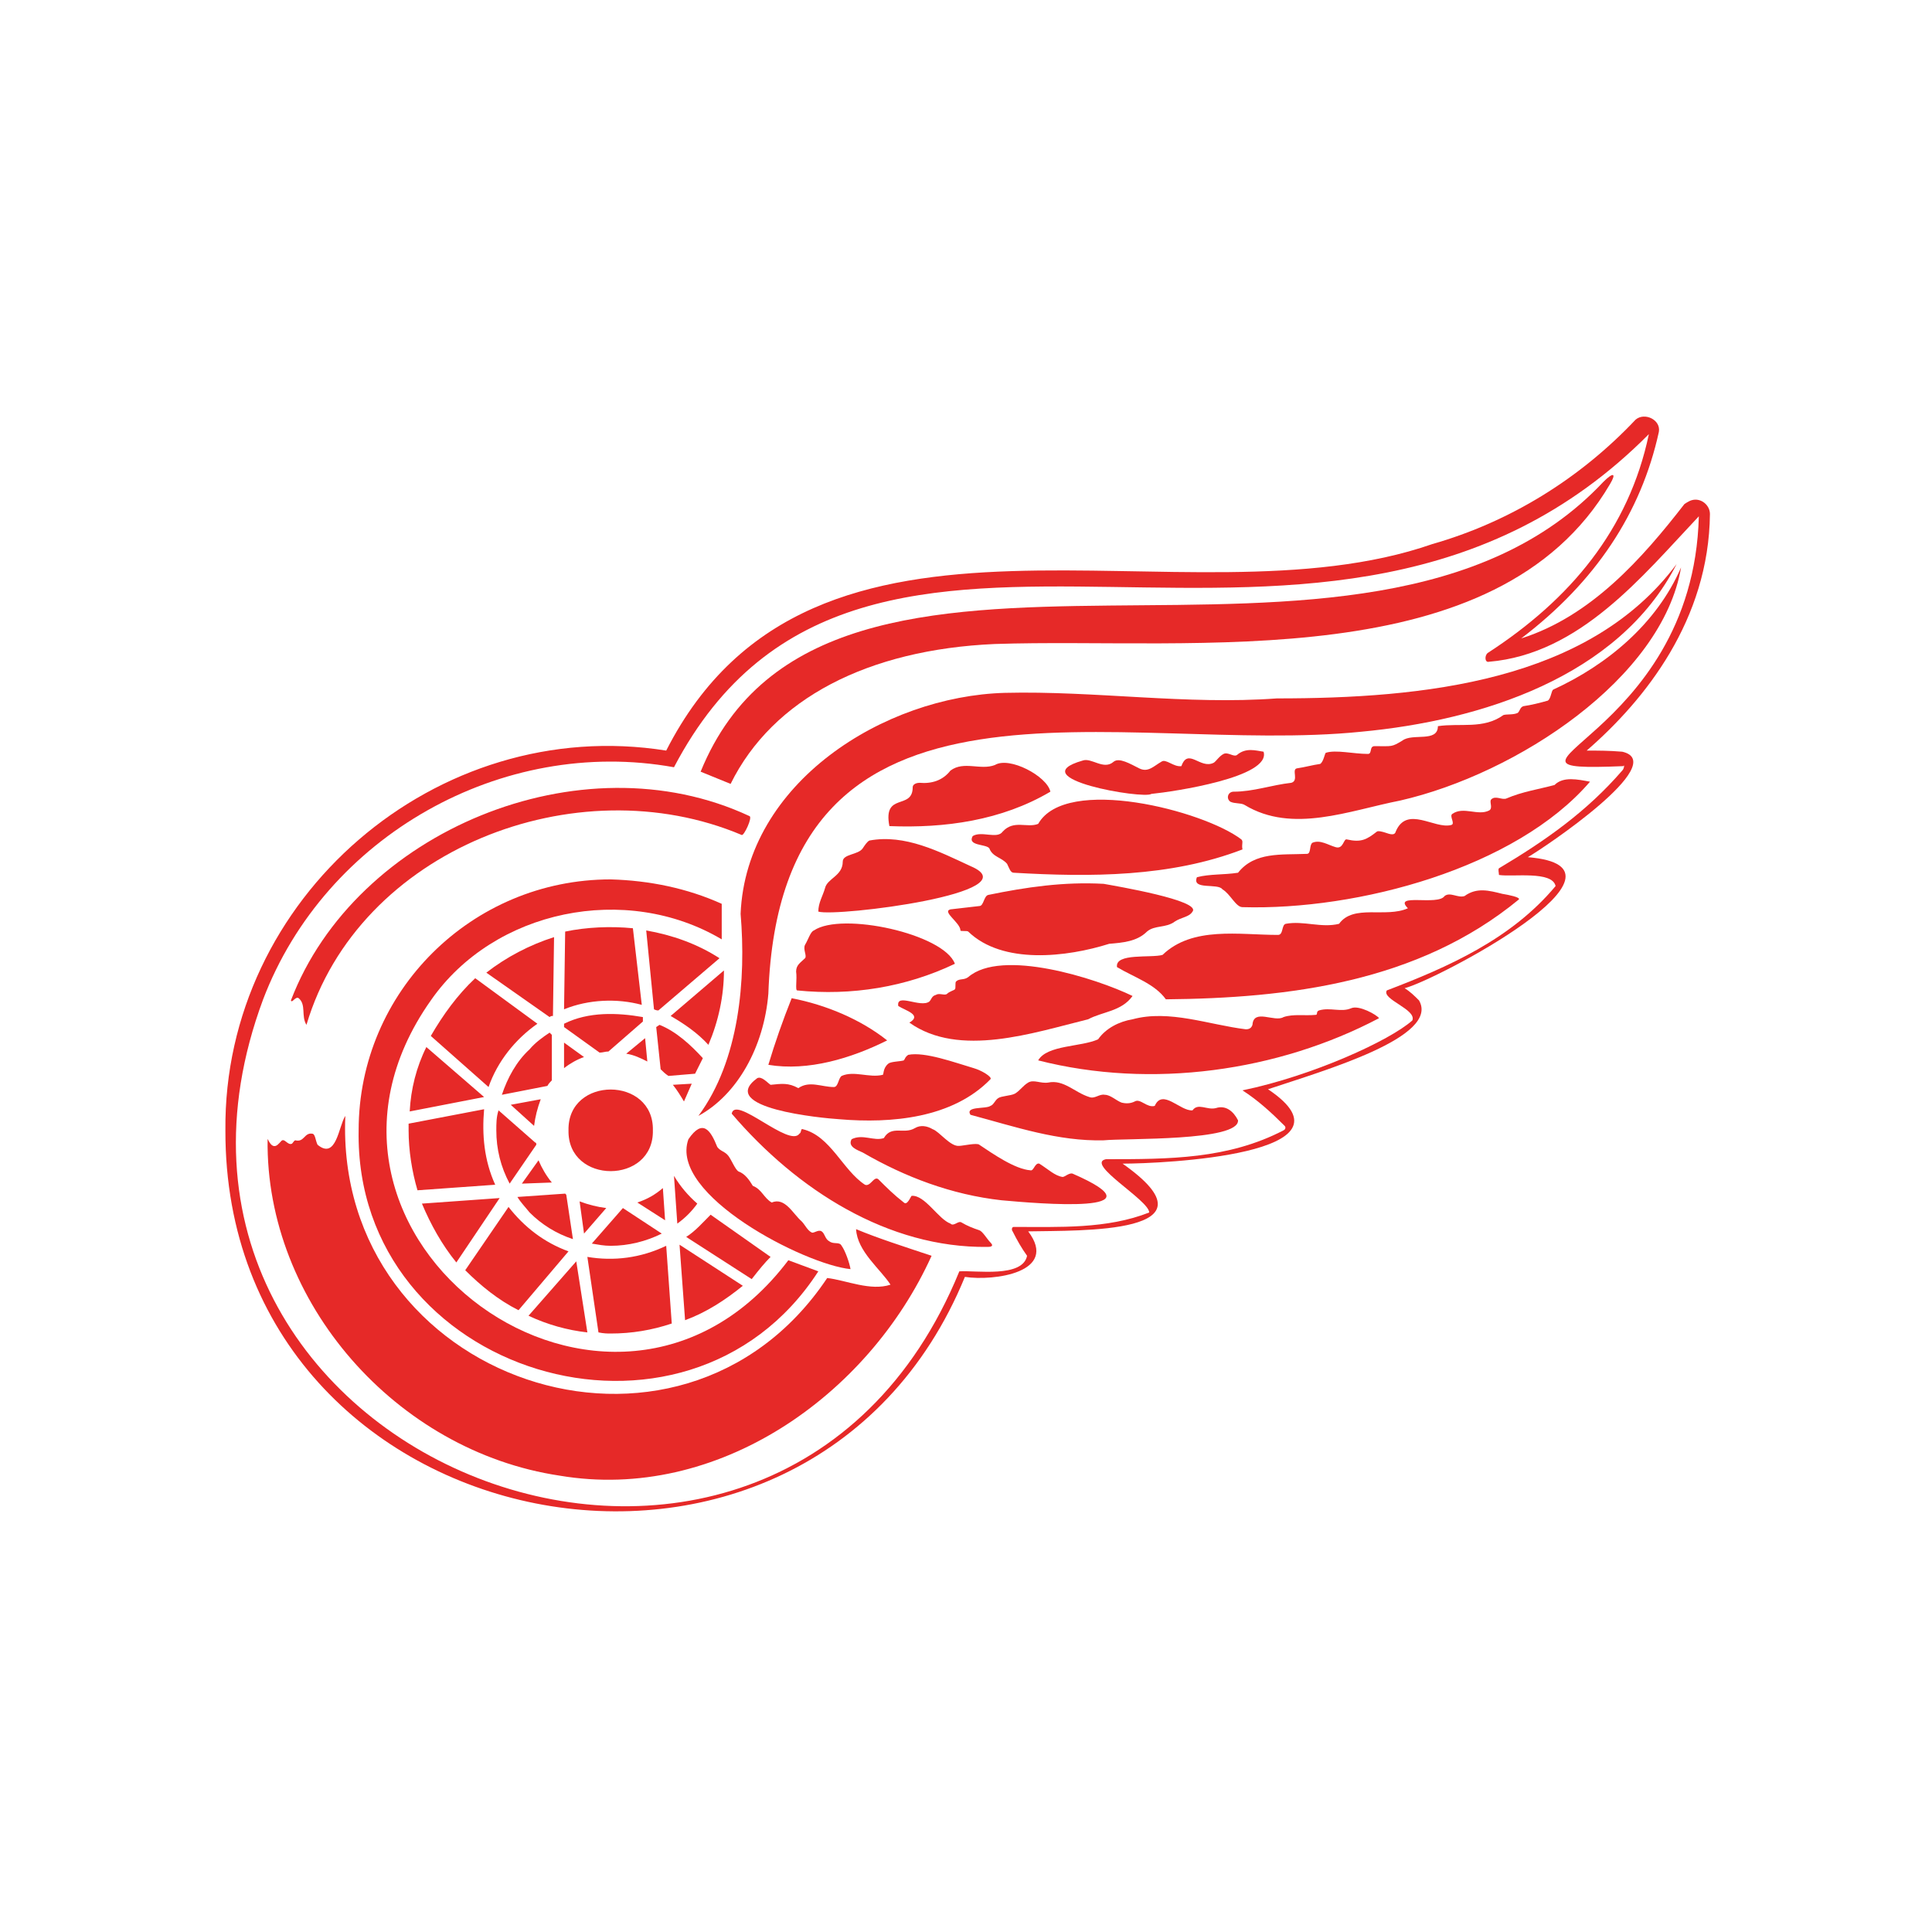 <svg version="1.1" id="Layer_1" xmlns="http://www.w3.org/2000/svg" x="0" y="0" width="174" height="174" style="enable-background:new 0 0 174 174" xml:space="preserve"><style>.st0{fill:#e62928}</style><path class="st0" d="M146.1 69.4c-3.2 3.7-6.9 6.3-11.1 8.8-.1.1 0 .4 0 .6 1.2.2 4.8-.4 5.1 1-4 4.8-9.7 7.3-15.2 9.4-.5.8 2.7 1.7 2.3 2.7-2 1.8-9 5-15.3 6.3 1.4.9 2.6 2 3.8 3.2.1.1.1.3-.1.4-5 2.6-10.3 2.6-16 2.6-1.9.4 3.9 3.7 3.9 4.8-3.8 1.5-8.1 1.3-12.2 1.3-.2 0-.2.3-.1.4.4.8.8 1.5 1.3 2.2-.4 2-4.6 1.3-6.1 1.4C69.7 155.4 8.3 131.4 23.7 90c5.6-14.7 21.5-23.7 37-20.9 17.1-32.6 58.7-.7 87.8-30-1.8 8.6-7.1 14.9-14.5 19.7-.3.2-.3.9.1.8 8.2-.7 13.8-7.7 18.9-13.1-.5 20.2-21.5 23.1-6.8 22.5.1-.2.1.2-.1.4m0-1.7c-1.2-.1-2.1-.1-3.2-.1 5.3-4.6 11-11.8 11.1-21.3 0-.7-.6-1.3-1.3-1.3-.4 0-.7.2-1 .4-3.8 4.9-8.4 10.1-14.7 12.1 6.7-5.1 10.8-11.3 12.4-18.6.2-1.1-1.3-1.8-2.1-1.1-5 5.3-11.3 9.2-18.3 11.2-22.4 7.8-55.7-7.5-69 18.6-20.7-3.3-39.9 13.3-39.7 34.2-.1 37.4 52.4 47.8 66.6 13.2 2.6.4 8.5-.4 5.7-4.1 4.7-.1 17.6.3 8.5-6.1 3.5 0 21.9-.8 13.1-6.7 5.1-1.7 15.5-4.7 13.6-8-.4-.4-.8-.8-1.3-1.1 2.8-.7 22.2-10.9 11.1-11.8 1.4-.8 12.9-8.5 8.5-9.5z"/><path class="st0" d="M139.9 62.1c-.2.1-.2.8-.5 1-.7.2-1.5.4-2.2.5-.3.1-.3.4-.5.6-.4.2-1 .1-1.3.2-1.8 1.3-3.9.7-5.9 1 0 1.5-2.3.6-3.2 1.3-1 .6-.9.5-2.5.5-.5 0-.2.7-.6.7-1.3 0-2.9-.4-3.8-.1-.1.1-.2.8-.5 1-.7.1-1.4.3-2.1.4-.5.1.2 1.1-.5 1.3-1.8.2-3.4.8-5.2.8-.5 0-.7.6-.3.9.4.2 1 .1 1.3.3 4.3 2.6 9.4.5 14-.4 10.5-2.4 23.6-11 25.3-21-2.2 5.1-6.7 8.8-11.5 11m-28.1 13.5c-3.4-2.6-15.8-5.8-18.3-1.4-1 .4-2.2-.4-3.2.7-.5.7-1.9-.1-2.7.4-.5.9 1.2.7 1.5 1.1.3.8 1.1.8 1.6 1.4.2.4.3.8.6.8 6.9.4 14.1.4 20.6-2.1-.1-.5.1-.7-.1-.9M71.7 87.5c.1.7-.1 1.7.1 1.7 4.9.5 9.8-.3 14.2-2.4-1-2.7-10.2-4.7-12.7-3-.3.1-.5.8-.8 1.3-.2.4.2 1 0 1.2-.4.4-.8.6-.8 1.2m22.9-16.2c-.3-1.4-3.7-3.2-5-2.4-1.3.5-2.8-.4-4 .5-.7.9-1.7 1.2-2.8 1.1-.2 0-.6.1-.6.4 0 2.1-2.7.4-2.1 3.5 5 .2 10.1-.5 14.5-3.1m-16.3 4.4c-.2.1-.4.4-.6.7-.4.6-1.8.5-1.8 1.2 0 1.3-1.4 1.5-1.6 2.4-.2.7-.6 1.3-.6 2.1 1.6.5 19.4-1.7 13.7-4.1-2.8-1.3-5.9-2.9-9.1-2.3m-9.1 20.2c3.6.6 7.5-.6 10.7-2.2-2.4-1.9-5.5-3.2-8.6-3.8-.8 2-1.5 4-2.1 6m-1 1.2c-3.7 2.7 5.8 3.6 7.4 3.7 4.7.4 10.2-.1 13.6-3.6.2-.2-.8-.8-1.5-1-1.7-.5-4.4-1.5-5.9-1.2-.3.2-.3.4-.4.5-.3.1-1.2.1-1.4.3-.5.4-.4 1-.5 1-1.2.3-2.6-.4-3.7.1-.3.2-.3 1-.7 1-1.1 0-2.2-.6-3.2.1-.9-.5-1.5-.4-2.5-.3-.3-.2-.8-.8-1.2-.6M98 91.8c1.3-.7 3-.7 4-2.1-3.3-1.6-11.8-4.3-14.8-1.7-.4.3-.8.1-1.1.4-.1.1 0 .6-.1.7s-.5.2-.7.4-.7-.1-1 .1c-.4.1-.4.4-.6.6-.8.6-3-.8-2.8.4.6.4 2.2.8 1 1.5 4.5 3.2 11.2.9 16.1-.3m7.8-8.8c.6-.4 1.3-.4 1.6-.9.8-1-6.9-2.3-8-2.5-3.6-.2-7 .3-10.4 1-.4.1-.4 1-.8 1-.9.1-1.7.2-2.6.3-.8.2.9 1.2.9 1.9 0 .1.6 0 .7.1 3.1 3 8.9 2.3 12.7 1.1 1.2-.1 2.5-.2 3.4-1.1.7-.6 1.7-.3 2.5-.9"/><path class="st0" d="M103.7 71.5c2-.2 10.8-1.5 10.1-3.8-.7-.1-1.6-.4-2.4.3-.3.2-.8-.3-1.2-.1-.4.2-.7.7-.9.8-1.2.6-2.3-1.4-2.9.3-.7.1-1.4-.7-1.8-.4-.7.4-1.2 1-2 .6s-1.8-1-2.3-.6c-.9.8-2-.4-2.8-.1-5.6 1.6 5.5 3.5 6.2 3"/><path class="st0" d="M115 62.9c-8.1.6-16.4-.7-24.5-.5-10.9.3-23.3 8.1-23.8 19.9.5 5.9-.1 13.2-3.8 18.2 3.5-1.9 5.9-6.2 6.3-11 1.1-31.8 31.9-21.4 53.4-23.6 10.7-1 23.2-4.9 28.4-15.1-7.9 10.6-22.8 12.1-36 12.1m-45.6 50.3-5.4-3.8c-.7.7-1.4 1.5-2.2 2l5.9 3.8c.7-.9 1.2-1.5 1.7-2m-7.7 5.7c1.9-.7 3.6-1.8 5.2-3.1l-5.7-3.7.5 6.8m-1-13 .3 4.3c.7-.5 1.3-1.1 1.8-1.8-.8-.7-1.5-1.5-2.1-2.5m-.1-8.2c.4.5.7 1 1 1.5l.7-1.6-1.7.1m2.7-2.4c-1.1-1.2-2.4-2.4-3.9-3l-.3.2.4 3.8c.2.2.4.4.7.6l2.4-.2.7-1.4m-12.5-2.8 3.2 2.3c.3 0 .5-.1.8-.1l3.1-2.7v-.4c-2.3-.4-4.9-.5-7.1.6v.3m7-2-.8-6.9c-2-.2-4.2-.1-6.1.3l-.1 7c2.2-.9 4.8-1 7-.4M55 112.2c1.6 0 3.2-.4 4.6-1.1l-3.5-2.3-2.8 3.2c.6.1 1.1.2 1.7.2m3.8-10.4c.1-4.9-7.7-4.9-7.6 0-.1 4.9 7.7 4.9 7.6 0m.9 5.2c-.7.6-1.4 1-2.3 1.3l2.5 1.6-.2-2.9m5.1-20.7c-2-1.3-4.3-2.1-6.6-2.5l.7 7.1c.2.1.3.1.4.1l5.5-4.7m-8.4 8.6c.7.1 1.3.4 1.9.7l-.2-2.1-1.7 1.4m-5.6 1.3c.5-.4 1.2-.8 1.8-1l-1.8-1.3v2.3m-3.1 13c1.1 1.1 2.4 1.9 3.9 2.4l-.6-4-.1-.1-4.3.3c.3.5.7.9 1.1 1.4m2-2.7c-.5-.6-.9-1.3-1.2-2l-1.5 2.1 2.7-.1m-1.6-5.1c.1-.8.3-1.6.6-2.4l-2.7.5 2.1 1.9m-.4-6.9c-1.2 1.1-2 2.6-2.5 4.1l4.1-.8c.1-.2.3-.4.4-.5v-4.1l-.2-.2c-.6.4-1.3.9-1.8 1.5m-3 7.3c0 1.7.4 3.3 1.2 4.8l2.4-3.5c0-.1 0-.2-.1-.2l-3.3-2.9c-.2.6-.2 1.2-.2 1.8m4.8-10.2c.1-.1.2-.1.3-.1l.1-7.1c-2.2.7-4.3 1.8-6.1 3.2l5.7 4m-10.7 1.7 5.2 4.6c.8-2.3 2.4-4.3 4.4-5.7l-5.6-4.1c-1.6 1.5-2.9 3.3-4 5.2m-1.9 6.8 6.7-1.3-5.2-4.5c-.9 1.8-1.4 3.8-1.5 5.8m-.1 1.7c0 1.8.3 3.7.8 5.4l7-.5c-1-2.2-1.2-4.5-1-6.8l-6.8 1.3v.6m8.2 6.1-7 .5c.8 1.9 1.8 3.7 3.1 5.3l3.9-5.8m6.2 4.8c-2.2-.8-4-2.2-5.4-4l-3.9 5.7c1.4 1.4 3 2.7 4.8 3.6l4.5-5.3m.7.9-4.3 4.9c1.7.8 3.5 1.3 5.3 1.5l-1-6.4m.3-5.4.4 2.9 2-2.3c-.8-.1-1.6-.3-2.4-.6m2.8 11.9c1.9 0 3.7-.3 5.5-.9l-.5-7c-2.3 1.1-4.7 1.4-7.1 1l1 6.8c.5.1.8.1 1.1.1"/><path class="st0" d="m65.2 87.4-4.8 4.1c1.2.7 2.4 1.5 3.4 2.6.9-2.1 1.4-4.4 1.4-6.7"/><path class="st0" d="M55 79.2c-12.5 0-22.7 10.1-22.7 22.6-.4 22 29.5 31.1 41.4 12.7l-2.7-1c-15.8 20.9-47.3-2-32.2-23.4 5.7-8.2 17.6-10.6 26.2-5.5v-3.2c-3.1-1.4-6.5-2.1-10-2.2"/><path class="st0" d="M75.8 112.2c-.2-.4-.7-.1-1.1-.4-.4-.2-.4-.7-.7-.9s-.7.2-.9.1c-.4-.2-.6-.7-.9-1-.8-.7-1.5-2.2-2.7-1.7-.7-.4-.9-1.2-1.7-1.5-.3-.5-.7-1.1-1.3-1.3-.3-.2-.6-1-.9-1.4s-.7-.4-1-.8c-.6-1.5-1.3-2.6-2.6-.7-1.8 5 10.5 11.3 14.6 11.7-.1-.6-.5-1.7-.8-2.1M89.6 58c18-.6 45.2 3 55.4-14.4.6-1 .3-1.1-.6-.2-21.5 22.9-69.9-1.9-81.3 26.1l2.7 1.1c3.8-7.7 12.4-12.1 23.8-12.6M26.9 89.9c.7.6.2 1.6.7 2.4 4.7-15.8 24.3-23.4 39.2-17.1.2.1 1-1.6.7-1.7-15.2-7.1-35.5 1.4-41.3 16.6.1.3.4-.4.7-.2"/><path class="st0" d="M80.2 115.7c-1.8.6-4-.4-5.7-.6-13.3 19.9-44.4 9.3-43.4-14.6-.6.9-.8 4-2.5 2.6-.2-.4-.2-1-.5-1-.7-.1-.7.8-1.5.6-.1 0-.2.2-.3.3-.4.2-.7-.6-1-.2-.2.2-.4.5-.7.4-.3-.1-.5-.7-.5-.6-.2 14.7 11.6 28.1 26.3 30.3 14.2 2.4 27.8-7.2 33.5-19.8-2.4-.8-4.9-1.6-6.8-2.4.1 2 2.2 3.6 3.1 5m8-4.9c-.6-.2-1.1-.4-1.6-.7-.3-.2-.7.4-1 .1-1.1-.4-2.3-2.6-3.5-2.5-.1.1-.4.9-.7.6-.9-.7-1.5-1.3-2.3-2.1-.4-.3-.7.7-1.2.5-2-1.3-3.1-4.4-5.6-5-.2-.1-.1.3-.3.4-.9 1.3-5.8-3.5-6.1-1.8 5.9 6.9 14.1 12.1 23 12 .2 0 .7 0 .3-.4-.3-.3-.7-1-1-1.1m8.4-5.1c-.3-.1-.7.3-.9.3-.7-.1-1.3-.7-2.1-1.2-.4-.1-.5.7-.8.6-1.4-.1-3.4-1.5-4.6-2.3-.2-.2-1.5.1-1.8.1-.8.1-1.8-1.3-2.4-1.5-.5-.3-1.1-.4-1.6-.1-1 .6-2.1-.3-2.8.9-.9.3-1.9-.4-2.9.1-.4.7.6 1 1 1.2 3.8 2.2 8 3.8 12.5 4.3 3.3.3 14.9 1.3 6.4-2.4m12.9-5.9c-.8.2-1.6-.5-2.1.2-1.1.1-2.7-2-3.4-.4-.7.2-1.3-.7-1.8-.4-.4.2-.8.2-1.2.1-.5-.2-1-.7-1.5-.7-.5-.1-.9.4-1.4.2-1.3-.4-2.3-1.6-3.7-1.3-.7.1-1.3-.3-1.8 0s-.7.7-1.2 1c-.4.2-1.2.2-1.5.4-.3.2-.4.6-.7.7-.4.3-2.3 0-1.8.8 4.1 1.1 7.9 2.4 12 2.3 2-.2 12.2.1 12.1-1.8-.4-.8-1.1-1.4-2-1.1m12.2-9c-.9.4-1.9-.1-2.9.2-.3.1-.1.4-.3.4-1 .1-2-.1-2.9.2-.8.5-2.7-.8-2.8.7-.1.3-.3.4-.6.4-3.3-.4-6.9-1.8-10.2-.9-1.2.2-2.4.8-3.1 1.8-1.5.7-4.6.5-5.4 1.9 10.2 2.6 21.6 1 30.7-3.8-.2-.3-1.8-1.2-2.5-.9m10.2-10.1c-.6.2-1.3-.4-1.8 0-.6.9-4.7-.3-3.3 1.1-2 .9-4.9-.4-6.2 1.4-1.6.4-3.2-.3-4.8 0-.4.1-.2 1-.7 1-3.5 0-7.7-.8-10.4 1.8-1 .3-4.3-.2-4.1 1.1 1.5.9 3.4 1.5 4.4 2.9 11-.1 22.7-1.5 31.8-9 .1-.2-.9-.4-1.5-.5-1.2-.3-2.3-.6-3.4.2m11.3-10.3c-1.1-.2-2.4-.5-3.2.3-1.5.4-2.9.6-4.3 1.2-.4.2-1-.3-1.4.1-.2.2.2.8-.2 1-1 .5-2.3-.4-3.3.3-.3.2.3.9-.1 1-1.5.4-4-1.8-5 .6-.1.4-.6.2-.9.1s-.7-.2-.8-.1c-.9.7-1.4 1-2.7.7-.3-.1-.3.9-1 .7-.7-.2-1.4-.7-2.1-.4-.3.2-.1 1-.5 1-2.3.1-4.7-.2-6.2 1.7-1.3.2-2.5.1-3.7.4-.5 1.2 1.9.5 2.3 1.1.7.4 1.2 1.6 1.8 1.6 10.4.3 24.6-3.5 31.3-11.3"/></svg>